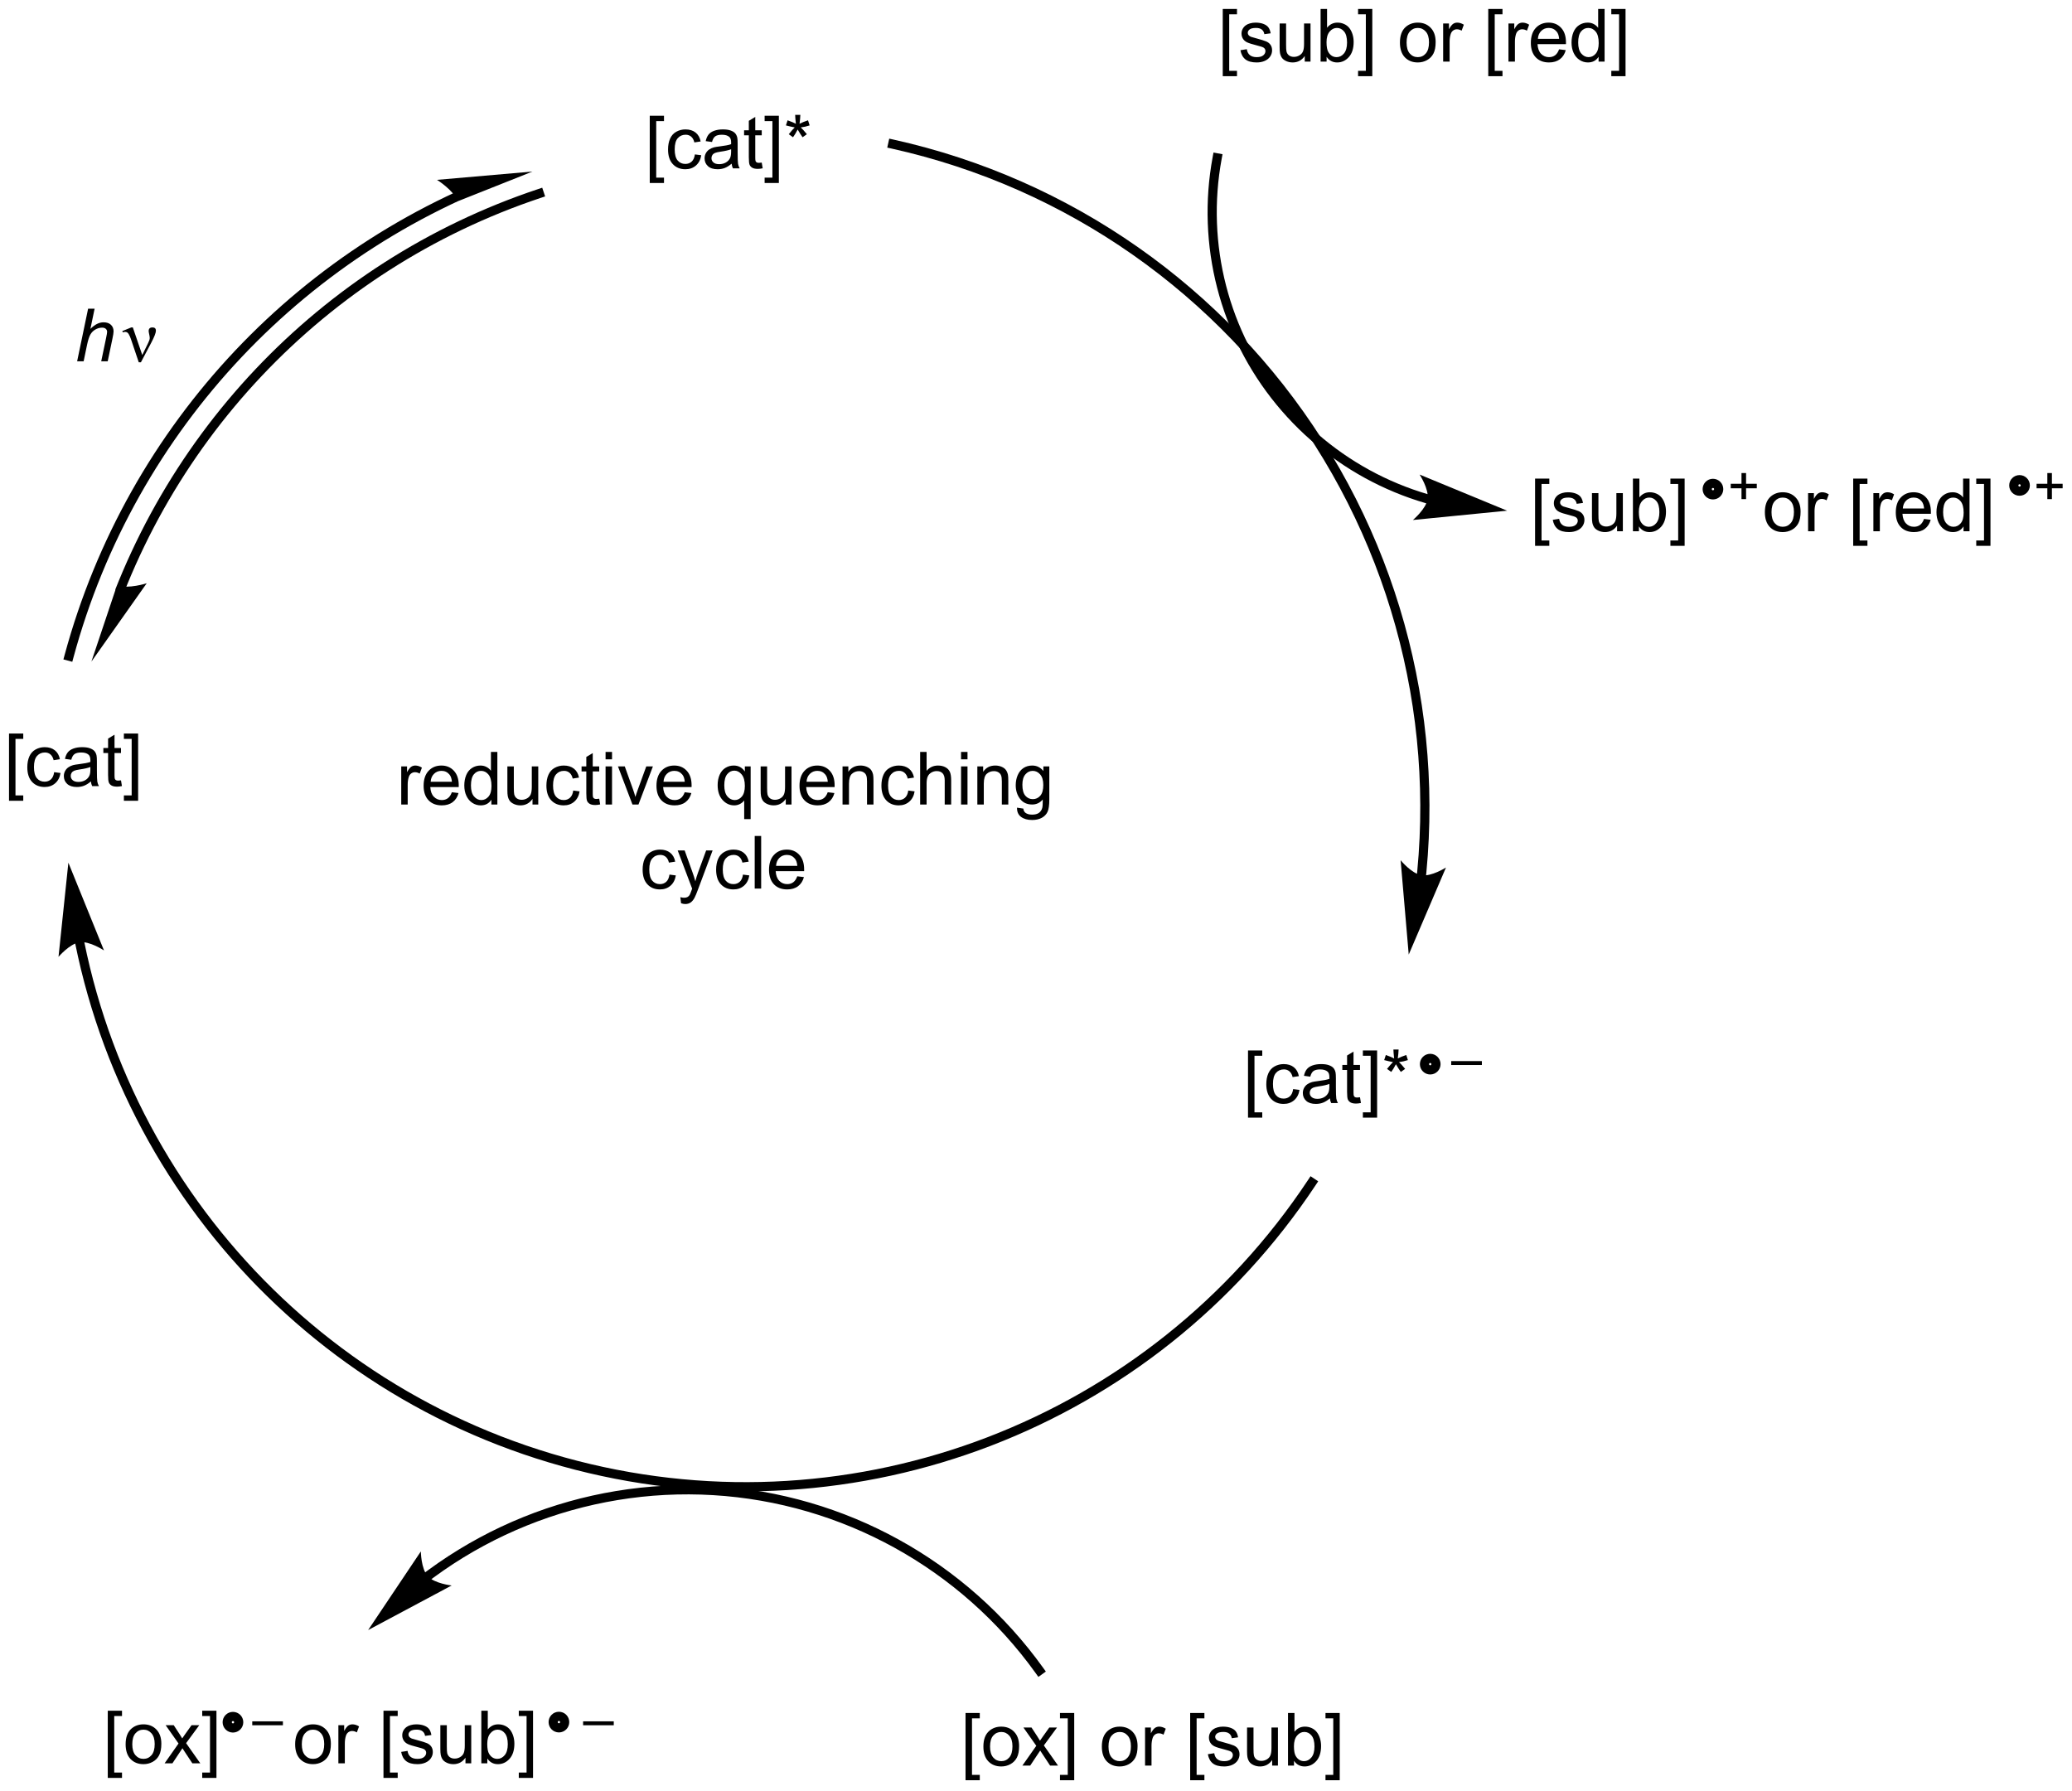 <?xml version="1.0" encoding="UTF-8"?>
<!DOCTYPE svg PUBLIC '-//W3C//DTD SVG 1.0//EN'
          'http://www.w3.org/TR/2001/REC-SVG-20010904/DTD/svg10.dtd'>
<svg stroke-dasharray="none" shape-rendering="auto" xmlns="http://www.w3.org/2000/svg" font-family="'Dialog'" text-rendering="auto" width="619" fill-opacity="1" color-interpolation="auto" color-rendering="auto" preserveAspectRatio="xMidYMid meet" font-size="12px" viewBox="0 0 619 535" fill="black" xmlns:xlink="http://www.w3.org/1999/xlink" stroke="black" image-rendering="auto" stroke-miterlimit="10" stroke-linecap="square" stroke-linejoin="miter" font-style="normal" stroke-width="1" height="535" stroke-dashoffset="0" font-weight="normal" stroke-opacity="1"
><!--Generated by the Batik Graphics2D SVG Generator--><defs id="genericDefs"
  /><g
  ><defs id="defs1"
    ><clipPath clipPathUnits="userSpaceOnUse" id="clipPath1"
      ><path d="M3.674 4.63 L235.622 4.63 L235.622 204.962 L3.674 204.962 L3.674 4.63 Z"
      /></clipPath
      ><clipPath clipPathUnits="userSpaceOnUse" id="clipPath2"
      ><path d="M3.674 4.63 L3.674 204.962 L235.622 204.962 L235.622 4.63 Z"
      /></clipPath
      ><clipPath clipPathUnits="userSpaceOnUse" id="clipPath3"
      ><path d="M23.797 15.051 L23.797 209.813 L249.296 209.813 L249.296 15.051 Z"
      /></clipPath
      ><clipPath clipPathUnits="userSpaceOnUse" id="clipPath4"
      ><path d="M21.853 15.051 L21.853 209.813 L247.351 209.813 L247.351 15.051 Z"
      /></clipPath
      ><clipPath clipPathUnits="userSpaceOnUse" id="clipPath5"
      ><path d="M22.63 15.051 L22.63 209.813 L248.129 209.813 L248.129 15.051 Z"
      /></clipPath
      ><clipPath clipPathUnits="userSpaceOnUse" id="clipPath6"
      ><path d="M21.075 15.051 L21.075 209.813 L246.574 209.813 L246.574 15.051 Z"
      /></clipPath
      ><clipPath clipPathUnits="userSpaceOnUse" id="clipPath7"
      ><path d="M21.853 13.885 L21.853 208.647 L247.351 208.647 L247.351 13.885 Z"
      /></clipPath
      ><clipPath clipPathUnits="userSpaceOnUse" id="clipPath8"
      ><path d="M21.853 14.662 L21.853 209.424 L247.351 209.424 L247.351 14.662 Z"
      /></clipPath
      ><clipPath clipPathUnits="userSpaceOnUse" id="clipPath9"
      ><path d="M23.214 14.274 L23.214 209.036 L248.713 209.036 L248.713 14.274 Z"
      /></clipPath
      ><clipPath clipPathUnits="userSpaceOnUse" id="clipPath10"
      ><path d="M22.63 14.662 L22.63 209.424 L248.129 209.424 L248.129 14.662 Z"
      /></clipPath
    ></defs
    ><g transform="scale(2.667,2.667) translate(-3.674,-4.63) matrix(1.029,0,0,1.029,-20.803,-10.852)"
    ><path d="M24.769 102.216 L24.769 94.898 L26.319 94.898 L26.319 95.479 L25.472 95.479 L25.472 101.633 L26.319 101.633 L26.319 102.216 L24.769 102.216 ZM29.682 99.104 L30.375 99.195 Q30.26 99.909 29.794 100.315 Q29.328 100.719 28.648 100.719 Q27.797 100.719 27.278 100.162 Q26.76 99.604 26.76 98.565 Q26.76 97.893 26.982 97.391 Q27.206 96.885 27.661 96.635 Q28.117 96.383 28.651 96.383 Q29.328 96.383 29.758 96.724 Q30.187 97.065 30.307 97.695 L29.625 97.799 Q29.526 97.383 29.278 97.172 Q29.031 96.961 28.679 96.961 Q28.148 96.961 27.815 97.341 Q27.484 97.721 27.484 98.547 Q27.484 99.383 27.804 99.763 Q28.125 100.141 28.64 100.141 Q29.054 100.141 29.331 99.888 Q29.609 99.633 29.682 99.104 ZM33.682 100.112 Q33.291 100.445 32.929 100.583 Q32.57 100.719 32.156 100.719 Q31.471 100.719 31.104 100.385 Q30.737 100.049 30.737 99.531 Q30.737 99.227 30.875 98.974 Q31.015 98.721 31.239 98.57 Q31.463 98.417 31.744 98.338 Q31.953 98.284 32.37 98.234 Q33.221 98.133 33.625 97.992 Q33.627 97.846 33.627 97.807 Q33.627 97.378 33.429 97.203 Q33.159 96.963 32.627 96.963 Q32.133 96.963 31.896 97.138 Q31.659 97.312 31.547 97.753 L30.859 97.659 Q30.953 97.219 31.166 96.948 Q31.383 96.674 31.789 96.529 Q32.195 96.383 32.729 96.383 Q33.26 96.383 33.591 96.508 Q33.924 96.633 34.081 96.823 Q34.237 97.01 34.299 97.299 Q34.336 97.479 34.336 97.948 L34.336 98.885 Q34.336 99.867 34.38 100.128 Q34.424 100.385 34.557 100.625 L33.823 100.625 Q33.713 100.406 33.682 100.112 ZM33.625 98.542 Q33.242 98.698 32.476 98.807 Q32.041 98.87 31.862 98.948 Q31.682 99.026 31.583 99.177 Q31.487 99.328 31.487 99.51 Q31.487 99.792 31.7 99.979 Q31.914 100.167 32.323 100.167 Q32.729 100.167 33.044 99.99 Q33.362 99.812 33.51 99.503 Q33.625 99.266 33.625 98.799 L33.625 98.542 ZM36.959 99.995 L37.061 100.617 Q36.764 100.68 36.53 100.68 Q36.147 100.68 35.936 100.56 Q35.725 100.438 35.639 100.24 Q35.553 100.042 35.553 99.409 L35.553 97.023 L35.038 97.023 L35.038 96.477 L35.553 96.477 L35.553 95.448 L36.254 95.026 L36.254 96.477 L36.959 96.477 L36.959 97.023 L36.254 97.023 L36.254 99.448 Q36.254 99.75 36.29 99.836 Q36.327 99.922 36.41 99.974 Q36.496 100.023 36.652 100.023 Q36.769 100.023 36.959 99.995 ZM38.823 102.216 L37.273 102.216 L37.273 101.633 L38.12 101.633 L38.12 95.479 L37.273 95.479 L37.273 94.898 L38.823 94.898 L38.823 102.216 Z" stroke="none" clip-path="url(#clipPath3)"
    /></g
    ><g transform="scale(2.667,2.667) translate(-3.674,-4.63) matrix(1.029,0,0,1.029,-20.803,-10.852)"
    ><path d="M94.519 34.966 L94.519 27.648 L96.069 27.648 L96.069 28.229 L95.222 28.229 L95.222 34.383 L96.069 34.383 L96.069 34.966 L94.519 34.966 ZM99.432 31.854 L100.125 31.945 Q100.01 32.659 99.544 33.065 Q99.078 33.469 98.398 33.469 Q97.547 33.469 97.028 32.911 Q96.51 32.354 96.51 31.315 Q96.51 30.643 96.731 30.141 Q96.956 29.635 97.411 29.385 Q97.867 29.133 98.401 29.133 Q99.078 29.133 99.508 29.474 Q99.937 29.815 100.057 30.445 L99.375 30.549 Q99.276 30.133 99.028 29.922 Q98.781 29.711 98.429 29.711 Q97.898 29.711 97.565 30.091 Q97.234 30.471 97.234 31.297 Q97.234 32.133 97.554 32.513 Q97.875 32.891 98.39 32.891 Q98.804 32.891 99.081 32.638 Q99.359 32.383 99.432 31.854 ZM103.432 32.862 Q103.041 33.195 102.679 33.333 Q102.32 33.469 101.906 33.469 Q101.221 33.469 100.854 33.135 Q100.487 32.8 100.487 32.281 Q100.487 31.977 100.625 31.724 Q100.765 31.471 100.989 31.32 Q101.213 31.167 101.495 31.088 Q101.703 31.034 102.12 30.984 Q102.971 30.883 103.375 30.742 Q103.377 30.596 103.377 30.557 Q103.377 30.128 103.179 29.953 Q102.909 29.713 102.377 29.713 Q101.883 29.713 101.646 29.888 Q101.409 30.062 101.297 30.503 L100.609 30.409 Q100.703 29.969 100.916 29.698 Q101.133 29.424 101.539 29.279 Q101.945 29.133 102.479 29.133 Q103.01 29.133 103.341 29.258 Q103.674 29.383 103.831 29.573 Q103.987 29.76 104.049 30.049 Q104.086 30.229 104.086 30.698 L104.086 31.635 Q104.086 32.617 104.13 32.878 Q104.174 33.135 104.307 33.375 L103.573 33.375 Q103.463 33.156 103.432 32.862 ZM103.375 31.292 Q102.992 31.448 102.226 31.557 Q101.791 31.62 101.612 31.698 Q101.432 31.776 101.333 31.927 Q101.237 32.078 101.237 32.26 Q101.237 32.542 101.45 32.729 Q101.664 32.917 102.073 32.917 Q102.479 32.917 102.794 32.74 Q103.112 32.562 103.26 32.253 Q103.375 32.016 103.375 31.549 L103.375 31.292 ZM106.709 32.745 L106.811 33.367 Q106.514 33.43 106.28 33.43 Q105.897 33.43 105.686 33.31 Q105.475 33.188 105.389 32.99 Q105.303 32.792 105.303 32.159 L105.303 29.773 L104.787 29.773 L104.787 29.227 L105.303 29.227 L105.303 28.198 L106.004 27.776 L106.004 29.227 L106.709 29.227 L106.709 29.773 L106.004 29.773 L106.004 32.198 Q106.004 32.5 106.04 32.586 Q106.077 32.672 106.16 32.724 Q106.246 32.773 106.402 32.773 Q106.519 32.773 106.709 32.745 ZM108.573 34.966 L107.023 34.966 L107.023 34.383 L107.87 34.383 L107.87 28.229 L107.023 28.229 L107.023 27.648 L108.573 27.648 L108.573 34.966 ZM109.342 28.698 L109.522 28.143 Q110.144 28.362 110.425 28.523 Q110.35 27.815 110.347 27.549 L110.912 27.549 Q110.902 27.938 110.824 28.518 Q111.225 28.315 111.746 28.143 L111.925 28.698 Q111.428 28.862 110.952 28.917 Q111.191 29.125 111.623 29.656 L111.155 29.987 Q110.928 29.68 110.621 29.148 Q110.332 29.698 110.113 29.987 L109.652 29.656 Q110.105 29.096 110.3 28.917 Q109.795 28.82 109.342 28.698 Z" stroke="none" clip-path="url(#clipPath3)"
    /></g
    ><g transform="scale(2.667,2.667) translate(-3.674,-4.63) matrix(1.029,0,0,1.029,-20.803,-10.852)"
    ><path d="M159.644 136.716 L159.644 129.398 L161.194 129.398 L161.194 129.979 L160.347 129.979 L160.347 136.133 L161.194 136.133 L161.194 136.716 L159.644 136.716 ZM164.557 133.604 L165.25 133.695 Q165.135 134.409 164.669 134.815 Q164.203 135.219 163.523 135.219 Q162.672 135.219 162.153 134.661 Q161.635 134.104 161.635 133.065 Q161.635 132.393 161.857 131.891 Q162.081 131.385 162.536 131.135 Q162.992 130.883 163.526 130.883 Q164.203 130.883 164.633 131.224 Q165.062 131.565 165.182 132.195 L164.5 132.299 Q164.401 131.883 164.153 131.672 Q163.906 131.461 163.554 131.461 Q163.023 131.461 162.69 131.841 Q162.359 132.221 162.359 133.047 Q162.359 133.883 162.679 134.263 Q163 134.641 163.515 134.641 Q163.929 134.641 164.206 134.388 Q164.484 134.133 164.557 133.604 ZM168.557 134.612 Q168.166 134.945 167.804 135.083 Q167.445 135.219 167.031 135.219 Q166.346 135.219 165.979 134.885 Q165.612 134.549 165.612 134.031 Q165.612 133.727 165.75 133.474 Q165.89 133.221 166.114 133.07 Q166.338 132.917 166.619 132.839 Q166.828 132.784 167.244 132.734 Q168.096 132.633 168.5 132.492 Q168.502 132.346 168.502 132.307 Q168.502 131.878 168.304 131.703 Q168.034 131.464 167.502 131.464 Q167.008 131.464 166.771 131.638 Q166.534 131.812 166.422 132.253 L165.734 132.159 Q165.828 131.719 166.041 131.448 Q166.258 131.174 166.664 131.029 Q167.07 130.883 167.604 130.883 Q168.135 130.883 168.466 131.008 Q168.799 131.133 168.956 131.323 Q169.112 131.51 169.174 131.799 Q169.211 131.979 169.211 132.448 L169.211 133.385 Q169.211 134.367 169.255 134.628 Q169.299 134.885 169.432 135.125 L168.698 135.125 Q168.588 134.906 168.557 134.612 ZM168.5 133.042 Q168.117 133.198 167.351 133.307 Q166.916 133.37 166.737 133.448 Q166.557 133.526 166.458 133.677 Q166.362 133.828 166.362 134.01 Q166.362 134.292 166.575 134.479 Q166.789 134.667 167.198 134.667 Q167.604 134.667 167.919 134.49 Q168.237 134.312 168.385 134.003 Q168.5 133.766 168.5 133.299 L168.5 133.042 ZM171.834 134.495 L171.936 135.117 Q171.639 135.18 171.405 135.18 Q171.022 135.18 170.811 135.06 Q170.6 134.938 170.514 134.74 Q170.428 134.542 170.428 133.909 L170.428 131.523 L169.912 131.523 L169.912 130.977 L170.428 130.977 L170.428 129.948 L171.129 129.526 L171.129 130.977 L171.834 130.977 L171.834 131.523 L171.129 131.523 L171.129 133.948 Q171.129 134.25 171.165 134.336 Q171.202 134.422 171.285 134.474 Q171.371 134.523 171.527 134.523 Q171.644 134.523 171.834 134.495 ZM173.698 136.716 L172.148 136.716 L172.148 136.133 L172.994 136.133 L172.994 129.979 L172.148 129.979 L172.148 129.398 L173.698 129.398 L173.698 136.716 ZM174.467 130.448 L174.647 129.893 Q175.269 130.112 175.55 130.273 Q175.475 129.565 175.472 129.299 L176.037 129.299 Q176.027 129.688 175.949 130.268 Q176.35 130.065 176.871 129.893 L177.05 130.448 Q176.553 130.612 176.077 130.667 Q176.316 130.875 176.748 131.406 L176.28 131.737 Q176.053 131.43 175.746 130.898 Q175.457 131.448 175.238 131.737 L174.777 131.406 Q175.23 130.846 175.425 130.667 Q174.92 130.57 174.467 130.448 Z" stroke="none" clip-path="url(#clipPath3)"
    /></g
    ><g transform="scale(2.667,2.667) translate(-3.674,-4.63) matrix(1.029,0,0,1.029,-20.803,-10.852)"
    ><path d="M181.764 130.983 L181.764 130.557 L185.102 130.557 L185.102 130.983 L181.764 130.983 Z" stroke="none" clip-path="url(#clipPath3)"
    /></g
    ><g transform="scale(2.667,2.667) translate(-3.674,-4.63) matrix(1.029,0,0,1.029,-20.803,-10.852)"
    ><path d="M67.465 102.625 L67.465 98.477 L68.097 98.477 L68.097 99.104 Q68.34 98.664 68.543 98.523 Q68.748 98.383 68.996 98.383 Q69.35 98.383 69.717 98.609 L69.475 99.26 Q69.217 99.109 68.959 99.109 Q68.73 99.109 68.545 99.247 Q68.363 99.385 68.285 99.633 Q68.168 100.008 68.168 100.453 L68.168 102.625 L67.465 102.625 ZM72.975 101.289 L73.701 101.378 Q73.53 102.016 73.064 102.367 Q72.6 102.719 71.879 102.719 Q70.967 102.719 70.433 102.159 Q69.902 101.596 69.902 100.586 Q69.902 99.539 70.441 98.961 Q70.98 98.383 71.84 98.383 Q72.67 98.383 73.196 98.951 Q73.725 99.516 73.725 100.542 Q73.725 100.604 73.722 100.729 L70.629 100.729 Q70.668 101.414 71.014 101.779 Q71.363 102.141 71.881 102.141 Q72.269 102.141 72.543 101.938 Q72.816 101.734 72.975 101.289 ZM70.668 100.151 L72.983 100.151 Q72.936 99.628 72.717 99.367 Q72.381 98.961 71.847 98.961 Q71.363 98.961 71.032 99.287 Q70.701 99.609 70.668 100.151 ZM77.276 102.625 L77.276 102.102 Q76.882 102.719 76.117 102.719 Q75.62 102.719 75.203 102.445 Q74.789 102.172 74.56 101.682 Q74.33 101.19 74.33 100.555 Q74.33 99.932 74.536 99.427 Q74.745 98.922 75.159 98.654 Q75.573 98.383 76.086 98.383 Q76.461 98.383 76.752 98.542 Q77.047 98.698 77.229 98.953 L77.229 96.898 L77.929 96.898 L77.929 102.625 L77.276 102.625 ZM75.054 100.555 Q75.054 101.352 75.39 101.747 Q75.726 102.141 76.182 102.141 Q76.643 102.141 76.966 101.763 Q77.289 101.385 77.289 100.612 Q77.289 99.76 76.961 99.362 Q76.632 98.963 76.151 98.963 Q75.682 98.963 75.367 99.346 Q75.054 99.729 75.054 100.555 ZM81.754 102.625 L81.754 102.016 Q81.269 102.719 80.436 102.719 Q80.069 102.719 79.751 102.578 Q79.433 102.438 79.277 102.224 Q79.123 102.01 79.061 101.703 Q79.019 101.495 79.019 101.047 L79.019 98.477 L79.722 98.477 L79.722 100.776 Q79.722 101.328 79.764 101.518 Q79.832 101.797 80.045 101.956 Q80.261 102.112 80.576 102.112 Q80.894 102.112 81.17 101.951 Q81.449 101.789 81.564 101.51 Q81.678 101.229 81.678 100.698 L81.678 98.477 L82.381 98.477 L82.381 102.625 L81.754 102.625 ZM86.19 101.104 L86.882 101.195 Q86.768 101.909 86.302 102.315 Q85.836 102.719 85.156 102.719 Q84.304 102.719 83.786 102.162 Q83.268 101.604 83.268 100.565 Q83.268 99.893 83.489 99.391 Q83.713 98.885 84.169 98.635 Q84.625 98.383 85.159 98.383 Q85.836 98.383 86.265 98.724 Q86.695 99.065 86.815 99.695 L86.132 99.799 Q86.034 99.383 85.786 99.172 Q85.539 98.961 85.187 98.961 Q84.656 98.961 84.323 99.341 Q83.992 99.721 83.992 100.547 Q83.992 101.383 84.312 101.763 Q84.632 102.141 85.148 102.141 Q85.562 102.141 85.838 101.888 Q86.117 101.633 86.19 101.104 ZM89.018 101.995 L89.12 102.617 Q88.823 102.68 88.588 102.68 Q88.205 102.68 87.995 102.56 Q87.784 102.438 87.698 102.24 Q87.612 102.042 87.612 101.409 L87.612 99.023 L87.096 99.023 L87.096 98.477 L87.612 98.477 L87.612 97.448 L88.312 97.026 L88.312 98.477 L89.018 98.477 L89.018 99.023 L88.312 99.023 L88.312 101.448 Q88.312 101.75 88.349 101.836 Q88.385 101.922 88.468 101.974 Q88.554 102.023 88.711 102.023 Q88.828 102.023 89.018 101.995 ZM89.709 97.706 L89.709 96.898 L90.412 96.898 L90.412 97.706 L89.709 97.706 ZM89.709 102.625 L89.709 98.477 L90.412 98.477 L90.412 102.625 L89.709 102.625 ZM92.635 102.625 L91.057 98.477 L91.799 98.477 L92.69 100.961 Q92.836 101.362 92.955 101.797 Q93.049 101.469 93.218 101.008 L94.14 98.477 L94.862 98.477 L93.291 102.625 L92.635 102.625 ZM98.323 101.289 L99.049 101.378 Q98.877 102.016 98.411 102.367 Q97.948 102.719 97.226 102.719 Q96.315 102.719 95.781 102.159 Q95.25 101.596 95.25 100.586 Q95.25 99.539 95.789 98.961 Q96.328 98.383 97.187 98.383 Q98.018 98.383 98.544 98.951 Q99.073 99.516 99.073 100.542 Q99.073 100.604 99.07 100.729 L95.976 100.729 Q96.015 101.414 96.362 101.779 Q96.711 102.141 97.229 102.141 Q97.617 102.141 97.89 101.938 Q98.164 101.734 98.323 101.289 ZM96.015 100.151 L98.33 100.151 Q98.284 99.628 98.065 99.367 Q97.729 98.961 97.195 98.961 Q96.711 98.961 96.38 99.287 Q96.049 99.609 96.015 100.151 ZM104.799 104.216 L104.799 102.182 Q104.635 102.414 104.341 102.568 Q104.047 102.719 103.713 102.719 Q102.976 102.719 102.442 102.13 Q101.909 101.539 101.909 100.51 Q101.909 99.885 102.125 99.391 Q102.343 98.893 102.755 98.638 Q103.166 98.383 103.659 98.383 Q104.429 98.383 104.87 99.031 L104.87 98.477 L105.502 98.477 L105.502 104.216 L104.799 104.216 ZM102.632 100.539 Q102.632 101.338 102.968 101.74 Q103.304 102.141 103.773 102.141 Q104.221 102.141 104.544 101.76 Q104.87 101.378 104.87 100.602 Q104.87 99.773 104.528 99.357 Q104.187 98.938 103.726 98.938 Q103.268 98.938 102.95 99.326 Q102.632 99.713 102.632 100.539 ZM109.324 102.625 L109.324 102.016 Q108.84 102.719 108.006 102.719 Q107.639 102.719 107.321 102.578 Q107.004 102.438 106.847 102.224 Q106.694 102.01 106.631 101.703 Q106.59 101.495 106.59 101.047 L106.59 98.477 L107.293 98.477 L107.293 100.776 Q107.293 101.328 107.334 101.518 Q107.402 101.797 107.616 101.956 Q107.832 102.112 108.147 102.112 Q108.465 102.112 108.741 101.951 Q109.019 101.789 109.134 101.51 Q109.248 101.229 109.248 100.698 L109.248 98.477 L109.951 98.477 L109.951 102.625 L109.324 102.625 ZM113.893 101.289 L114.62 101.378 Q114.448 102.016 113.981 102.367 Q113.518 102.719 112.797 102.719 Q111.885 102.719 111.351 102.159 Q110.82 101.596 110.82 100.586 Q110.82 99.539 111.359 98.961 Q111.898 98.383 112.757 98.383 Q113.588 98.383 114.114 98.951 Q114.643 99.516 114.643 100.542 Q114.643 100.604 114.64 100.729 L111.547 100.729 Q111.586 101.414 111.932 101.779 Q112.281 102.141 112.799 102.141 Q113.187 102.141 113.461 101.938 Q113.734 101.734 113.893 101.289 ZM111.586 100.151 L113.901 100.151 Q113.854 99.628 113.635 99.367 Q113.299 98.961 112.765 98.961 Q112.281 98.961 111.95 99.287 Q111.62 99.609 111.586 100.151 ZM115.504 102.625 L115.504 98.477 L116.136 98.477 L116.136 99.065 Q116.592 98.383 117.457 98.383 Q117.832 98.383 118.144 98.518 Q118.459 98.651 118.616 98.87 Q118.772 99.088 118.834 99.391 Q118.873 99.586 118.873 100.073 L118.873 102.625 L118.17 102.625 L118.17 100.102 Q118.17 99.672 118.087 99.458 Q118.006 99.245 117.798 99.12 Q117.59 98.992 117.308 98.992 Q116.858 98.992 116.532 99.279 Q116.207 99.562 116.207 100.359 L116.207 102.625 L115.504 102.625 ZM122.659 101.104 L123.351 101.195 Q123.237 101.909 122.77 102.315 Q122.304 102.719 121.625 102.719 Q120.773 102.719 120.255 102.162 Q119.737 101.604 119.737 100.565 Q119.737 99.893 119.958 99.391 Q120.182 98.885 120.638 98.635 Q121.093 98.383 121.627 98.383 Q122.304 98.383 122.734 98.724 Q123.164 99.065 123.284 99.695 L122.601 99.799 Q122.502 99.383 122.255 99.172 Q122.007 98.961 121.656 98.961 Q121.125 98.961 120.791 99.341 Q120.461 99.721 120.461 100.547 Q120.461 101.383 120.781 101.763 Q121.101 102.141 121.617 102.141 Q122.031 102.141 122.307 101.888 Q122.586 101.633 122.659 101.104 ZM123.953 102.625 L123.953 96.898 L124.656 96.898 L124.656 98.953 Q125.148 98.383 125.898 98.383 Q126.359 98.383 126.698 98.565 Q127.039 98.745 127.185 99.065 Q127.33 99.385 127.33 99.995 L127.33 102.625 L126.627 102.625 L126.627 99.995 Q126.627 99.469 126.398 99.229 Q126.172 98.987 125.752 98.987 Q125.44 98.987 125.164 99.151 Q124.89 99.312 124.773 99.591 Q124.656 99.867 124.656 100.354 L124.656 102.625 L123.953 102.625 ZM128.405 97.706 L128.405 96.898 L129.108 96.898 L129.108 97.706 L128.405 97.706 ZM128.405 102.625 L128.405 98.477 L129.108 98.477 L129.108 102.625 L128.405 102.625 ZM130.179 102.625 L130.179 98.477 L130.812 98.477 L130.812 99.065 Q131.268 98.383 132.132 98.383 Q132.507 98.383 132.82 98.518 Q133.135 98.651 133.291 98.87 Q133.448 99.088 133.51 99.391 Q133.549 99.586 133.549 100.073 L133.549 102.625 L132.846 102.625 L132.846 100.102 Q132.846 99.672 132.763 99.458 Q132.682 99.245 132.474 99.12 Q132.265 98.992 131.984 98.992 Q131.534 98.992 131.208 99.279 Q130.882 99.562 130.882 100.359 L130.882 102.625 L130.179 102.625 ZM134.498 102.969 L135.183 103.07 Q135.225 103.388 135.42 103.531 Q135.683 103.727 136.136 103.727 Q136.623 103.727 136.889 103.531 Q137.155 103.336 137.248 102.984 Q137.303 102.771 137.3 102.081 Q136.839 102.625 136.152 102.625 Q135.295 102.625 134.827 102.008 Q134.358 101.391 134.358 100.526 Q134.358 99.932 134.571 99.432 Q134.787 98.93 135.196 98.656 Q135.605 98.383 136.155 98.383 Q136.889 98.383 137.366 98.977 L137.366 98.477 L138.014 98.477 L138.014 102.062 Q138.014 103.031 137.816 103.435 Q137.621 103.841 137.191 104.076 Q136.764 104.31 136.139 104.31 Q135.397 104.31 134.939 103.974 Q134.483 103.641 134.498 102.969 ZM135.082 100.477 Q135.082 101.292 135.405 101.667 Q135.73 102.042 136.217 102.042 Q136.702 102.042 137.03 101.669 Q137.358 101.297 137.358 100.5 Q137.358 99.737 137.019 99.352 Q136.683 98.963 136.207 98.963 Q135.738 98.963 135.41 99.346 Q135.082 99.727 135.082 100.477 Z" stroke="none" clip-path="url(#clipPath3)"
    /></g
    ><g transform="scale(2.667,2.667) translate(-3.674,-4.63) matrix(1.029,0,0,1.029,-20.803,-10.852)"
    ><path d="M96.665 110.254 L97.357 110.345 Q97.243 111.059 96.776 111.465 Q96.31 111.869 95.631 111.869 Q94.779 111.869 94.261 111.311 Q93.743 110.754 93.743 109.715 Q93.743 109.043 93.964 108.541 Q94.188 108.035 94.644 107.785 Q95.099 107.533 95.633 107.533 Q96.31 107.533 96.74 107.874 Q97.17 108.215 97.29 108.845 L96.607 108.95 Q96.508 108.533 96.261 108.322 Q96.013 108.111 95.662 108.111 Q95.131 108.111 94.797 108.491 Q94.467 108.871 94.467 109.697 Q94.467 110.533 94.787 110.913 Q95.107 111.291 95.623 111.291 Q96.037 111.291 96.313 111.038 Q96.592 110.783 96.665 110.254 ZM97.927 113.374 L97.849 112.713 Q98.079 112.775 98.25 112.775 Q98.485 112.775 98.625 112.697 Q98.766 112.619 98.857 112.478 Q98.922 112.374 99.071 111.955 Q99.092 111.897 99.133 111.783 L97.56 107.627 L98.318 107.627 L99.18 110.028 Q99.349 110.486 99.482 110.989 Q99.602 110.504 99.771 110.043 L100.657 107.627 L101.36 107.627 L99.782 111.845 Q99.529 112.53 99.388 112.788 Q99.201 113.134 98.959 113.296 Q98.717 113.46 98.381 113.46 Q98.177 113.46 97.927 113.374 ZM104.665 110.254 L105.357 110.345 Q105.243 111.059 104.776 111.465 Q104.31 111.869 103.631 111.869 Q102.779 111.869 102.261 111.311 Q101.743 110.754 101.743 109.715 Q101.743 109.043 101.964 108.541 Q102.188 108.035 102.644 107.785 Q103.099 107.533 103.633 107.533 Q104.31 107.533 104.74 107.874 Q105.17 108.215 105.29 108.845 L104.607 108.95 Q104.508 108.533 104.261 108.322 Q104.013 108.111 103.662 108.111 Q103.131 108.111 102.797 108.491 Q102.467 108.871 102.467 109.697 Q102.467 110.533 102.787 110.913 Q103.107 111.291 103.623 111.291 Q104.037 111.291 104.313 111.038 Q104.592 110.783 104.665 110.254 ZM105.943 111.775 L105.943 106.048 L106.646 106.048 L106.646 111.775 L105.943 111.775 ZM110.575 110.439 L111.301 110.528 Q111.129 111.166 110.663 111.517 Q110.2 111.869 109.478 111.869 Q108.567 111.869 108.033 111.309 Q107.502 110.746 107.502 109.736 Q107.502 108.689 108.041 108.111 Q108.58 107.533 109.439 107.533 Q110.27 107.533 110.796 108.1 Q111.325 108.666 111.325 109.692 Q111.325 109.754 111.322 109.879 L108.228 109.879 Q108.267 110.564 108.614 110.929 Q108.963 111.291 109.481 111.291 Q109.869 111.291 110.142 111.088 Q110.416 110.884 110.575 110.439 ZM108.267 109.301 L110.582 109.301 Q110.536 108.778 110.317 108.517 Q109.981 108.111 109.447 108.111 Q108.963 108.111 108.632 108.436 Q108.301 108.759 108.267 109.301 Z" stroke="none" clip-path="url(#clipPath3)"
    /></g
    ><g transform="scale(2.667,2.667) translate(-3.674,-4.63) matrix(1.029,0,0,1.029,-20.803,-10.852)"
    ><path d="M70.644 187.032 L70.646 187.03 L70.649 187.028 L70.665 187.016 C70.675 187.009 70.686 187 70.697 186.992 C70.719 186.976 70.741 186.959 70.763 186.944 C70.849 186.879 70.936 186.815 71.023 186.751 C71.371 186.496 71.722 186.246 72.077 186.001 C74.912 184.041 77.949 182.407 81.127 181.123 C87.482 178.554 94.403 177.385 101.417 177.808 C108.431 178.23 115.162 180.221 121.163 183.533 C127.164 186.846 132.436 191.48 136.532 197.189 L136.824 197.595 L137.636 197.012 L137.345 196.606 C133.162 190.776 127.777 186.042 121.646 182.658 C115.515 179.274 108.639 177.241 101.477 176.809 C94.315 176.378 87.245 177.572 80.753 180.195 C77.507 181.507 74.405 183.176 71.508 185.178 C71.146 185.429 70.787 185.684 70.431 185.945 C70.343 186.01 70.254 186.076 70.165 186.141 C70.143 186.158 70.122 186.174 70.099 186.19 C70.088 186.198 70.078 186.206 70.067 186.215 L70.049 186.228 L70.045 186.231 L70.042 186.233 L69.643 186.534 L70.245 187.332 L70.644 187.031 ZM63.862 192.497 L72.954 187.642 C72.954 187.642 71.084 187.438 70.35 186.626 C69.616 185.815 69.6 183.934 69.6 183.934 Z" stroke="none" clip-path="url(#clipPath3)"
    /></g
    ><g transform="scale(2.667,2.667) translate(-3.674,-4.63) matrix(1.029,0,0,1.029,-20.803,-10.852)"
    ><path d="M156.894 23.341 L156.894 16.023 L158.444 16.023 L158.444 16.604 L157.597 16.604 L157.597 22.758 L158.444 22.758 L158.444 23.341 L156.894 23.341 ZM158.82 20.51 L159.515 20.401 Q159.573 20.82 159.841 21.044 Q160.109 21.266 160.588 21.266 Q161.073 21.266 161.307 21.068 Q161.541 20.87 161.541 20.604 Q161.541 20.367 161.336 20.229 Q161.19 20.135 160.617 19.992 Q159.844 19.797 159.544 19.654 Q159.244 19.51 159.091 19.26 Q158.937 19.008 158.937 18.703 Q158.937 18.424 159.062 18.19 Q159.19 17.953 159.409 17.797 Q159.573 17.674 159.857 17.591 Q160.14 17.508 160.463 17.508 Q160.953 17.508 161.32 17.648 Q161.69 17.789 161.864 18.029 Q162.041 18.268 162.109 18.672 L161.422 18.766 Q161.375 18.445 161.148 18.266 Q160.924 18.086 160.515 18.086 Q160.031 18.086 159.823 18.247 Q159.617 18.406 159.617 18.62 Q159.617 18.758 159.703 18.867 Q159.789 18.979 159.971 19.055 Q160.078 19.094 160.594 19.234 Q161.338 19.432 161.633 19.56 Q161.929 19.688 162.096 19.93 Q162.265 20.172 162.265 20.531 Q162.265 20.883 162.06 21.193 Q161.854 21.503 161.466 21.674 Q161.081 21.844 160.594 21.844 Q159.784 21.844 159.359 21.508 Q158.937 21.172 158.82 20.51 ZM165.82 21.75 L165.82 21.141 Q165.336 21.844 164.502 21.844 Q164.135 21.844 163.817 21.703 Q163.5 21.562 163.344 21.349 Q163.19 21.135 163.127 20.828 Q163.086 20.62 163.086 20.172 L163.086 17.602 L163.789 17.602 L163.789 19.901 Q163.789 20.453 163.831 20.643 Q163.898 20.922 164.112 21.081 Q164.328 21.237 164.643 21.237 Q164.961 21.237 165.237 21.076 Q165.515 20.914 165.63 20.635 Q165.744 20.354 165.744 19.823 L165.744 17.602 L166.448 17.602 L166.448 21.75 L165.82 21.75 ZM168.199 21.75 L167.545 21.75 L167.545 16.023 L168.248 16.023 L168.248 18.065 Q168.694 17.508 169.387 17.508 Q169.769 17.508 170.11 17.662 Q170.452 17.815 170.673 18.096 Q170.894 18.375 171.019 18.771 Q171.144 19.164 171.144 19.612 Q171.144 20.68 170.616 21.263 Q170.09 21.844 169.35 21.844 Q168.616 21.844 168.199 21.229 L168.199 21.75 ZM168.191 19.643 Q168.191 20.391 168.394 20.721 Q168.725 21.266 169.293 21.266 Q169.754 21.266 170.09 20.865 Q170.425 20.463 170.425 19.672 Q170.425 18.859 170.103 18.474 Q169.78 18.086 169.324 18.086 Q168.863 18.086 168.527 18.487 Q168.191 18.885 168.191 19.643 ZM173.174 23.341 L171.625 23.341 L171.625 22.758 L172.471 22.758 L172.471 16.604 L171.625 16.604 L171.625 16.023 L173.174 16.023 L173.174 23.341 ZM176.182 19.674 Q176.182 18.523 176.823 17.969 Q177.359 17.508 178.127 17.508 Q178.984 17.508 179.526 18.068 Q180.07 18.628 180.07 19.617 Q180.07 20.417 179.828 20.878 Q179.588 21.336 179.13 21.591 Q178.672 21.844 178.127 21.844 Q177.258 21.844 176.719 21.287 Q176.182 20.727 176.182 19.674 ZM176.906 19.674 Q176.906 20.471 177.252 20.87 Q177.601 21.266 178.127 21.266 Q178.651 21.266 178.997 20.867 Q179.346 20.469 179.346 19.651 Q179.346 18.883 178.997 18.487 Q178.648 18.088 178.127 18.088 Q177.601 18.088 177.252 18.484 Q176.906 18.878 176.906 19.674 ZM180.887 21.75 L180.887 17.602 L181.519 17.602 L181.519 18.229 Q181.762 17.789 181.965 17.648 Q182.17 17.508 182.418 17.508 Q182.772 17.508 183.139 17.734 L182.897 18.385 Q182.639 18.234 182.381 18.234 Q182.152 18.234 181.967 18.372 Q181.785 18.51 181.707 18.758 Q181.59 19.133 181.59 19.578 L181.59 21.75 L180.887 21.75 ZM185.797 23.341 L185.797 16.023 L187.346 16.023 L187.346 16.604 L186.5 16.604 L186.5 22.758 L187.346 22.758 L187.346 23.341 L185.797 23.341 ZM187.996 21.75 L187.996 17.602 L188.629 17.602 L188.629 18.229 Q188.871 17.789 189.074 17.648 Q189.28 17.508 189.527 17.508 Q189.881 17.508 190.248 17.734 L190.006 18.385 Q189.748 18.234 189.491 18.234 Q189.262 18.234 189.077 18.372 Q188.894 18.51 188.816 18.758 Q188.699 19.133 188.699 19.578 L188.699 21.75 L187.996 21.75 ZM193.506 20.414 L194.233 20.503 Q194.061 21.141 193.595 21.492 Q193.131 21.844 192.41 21.844 Q191.498 21.844 190.965 21.284 Q190.433 20.721 190.433 19.711 Q190.433 18.664 190.972 18.086 Q191.512 17.508 192.371 17.508 Q193.202 17.508 193.728 18.076 Q194.256 18.641 194.256 19.667 Q194.256 19.729 194.254 19.854 L191.16 19.854 Q191.199 20.539 191.545 20.904 Q191.894 21.266 192.412 21.266 Q192.8 21.266 193.074 21.062 Q193.347 20.859 193.506 20.414 ZM191.199 19.276 L193.514 19.276 Q193.467 18.753 193.248 18.492 Q192.912 18.086 192.379 18.086 Q191.894 18.086 191.564 18.412 Q191.233 18.734 191.199 19.276 ZM197.807 21.75 L197.807 21.227 Q197.414 21.844 196.648 21.844 Q196.151 21.844 195.734 21.57 Q195.32 21.297 195.091 20.807 Q194.862 20.315 194.862 19.68 Q194.862 19.057 195.067 18.552 Q195.276 18.047 195.69 17.779 Q196.104 17.508 196.617 17.508 Q196.992 17.508 197.284 17.667 Q197.578 17.823 197.76 18.078 L197.76 16.023 L198.461 16.023 L198.461 21.75 L197.807 21.75 ZM195.586 19.68 Q195.586 20.477 195.922 20.872 Q196.258 21.266 196.713 21.266 Q197.174 21.266 197.497 20.888 Q197.82 20.51 197.82 19.737 Q197.82 18.885 197.492 18.487 Q197.164 18.088 196.682 18.088 Q196.213 18.088 195.898 18.471 Q195.586 18.854 195.586 19.68 ZM200.741 23.341 L199.191 23.341 L199.191 22.758 L200.037 22.758 L200.037 16.604 L199.191 16.604 L199.191 16.023 L200.741 16.023 L200.741 23.341 Z" stroke="none" clip-path="url(#clipPath3)"
    /></g
    ><g transform="scale(2.667,2.667) translate(-3.674,-4.63) matrix(1.029,0,0,1.029,-20.803,-10.852)"
    ><path d="M190.894 74.466 L190.894 67.148 L192.444 67.148 L192.444 67.729 L191.597 67.729 L191.597 73.883 L192.444 73.883 L192.444 74.466 L190.894 74.466 ZM192.82 71.635 L193.515 71.526 Q193.573 71.945 193.841 72.169 Q194.109 72.391 194.588 72.391 Q195.073 72.391 195.307 72.193 Q195.541 71.995 195.541 71.729 Q195.541 71.492 195.336 71.354 Q195.19 71.26 194.617 71.117 Q193.844 70.922 193.544 70.779 Q193.244 70.635 193.091 70.385 Q192.937 70.133 192.937 69.828 Q192.937 69.549 193.062 69.315 Q193.19 69.078 193.409 68.922 Q193.573 68.799 193.857 68.716 Q194.14 68.633 194.463 68.633 Q194.953 68.633 195.32 68.773 Q195.69 68.914 195.864 69.154 Q196.041 69.393 196.109 69.797 L195.422 69.891 Q195.375 69.57 195.148 69.391 Q194.924 69.211 194.515 69.211 Q194.031 69.211 193.823 69.372 Q193.617 69.531 193.617 69.745 Q193.617 69.883 193.703 69.992 Q193.789 70.104 193.971 70.18 Q194.078 70.219 194.594 70.359 Q195.338 70.557 195.633 70.685 Q195.929 70.812 196.096 71.055 Q196.265 71.297 196.265 71.656 Q196.265 72.008 196.06 72.318 Q195.854 72.628 195.466 72.799 Q195.081 72.969 194.594 72.969 Q193.784 72.969 193.359 72.633 Q192.937 72.297 192.82 71.635 ZM199.82 72.875 L199.82 72.266 Q199.336 72.969 198.502 72.969 Q198.135 72.969 197.817 72.828 Q197.5 72.688 197.344 72.474 Q197.19 72.26 197.127 71.953 Q197.086 71.745 197.086 71.297 L197.086 68.727 L197.789 68.727 L197.789 71.026 Q197.789 71.578 197.831 71.768 Q197.898 72.047 198.112 72.206 Q198.328 72.362 198.643 72.362 Q198.961 72.362 199.237 72.201 Q199.515 72.039 199.63 71.76 Q199.744 71.479 199.744 70.948 L199.744 68.727 L200.448 68.727 L200.448 72.875 L199.82 72.875 ZM202.199 72.875 L201.545 72.875 L201.545 67.148 L202.248 67.148 L202.248 69.19 Q202.694 68.633 203.387 68.633 Q203.769 68.633 204.11 68.787 Q204.452 68.94 204.673 69.221 Q204.894 69.5 205.019 69.896 Q205.144 70.289 205.144 70.737 Q205.144 71.805 204.616 72.388 Q204.09 72.969 203.35 72.969 Q202.616 72.969 202.199 72.354 L202.199 72.875 ZM202.191 70.768 Q202.191 71.516 202.394 71.846 Q202.725 72.391 203.293 72.391 Q203.754 72.391 204.09 71.99 Q204.425 71.588 204.425 70.797 Q204.425 69.984 204.103 69.599 Q203.78 69.211 203.324 69.211 Q202.863 69.211 202.527 69.612 Q202.191 70.01 202.191 70.768 ZM207.174 74.466 L205.625 74.466 L205.625 73.883 L206.471 73.883 L206.471 67.729 L205.625 67.729 L205.625 67.148 L207.174 67.148 L207.174 74.466 Z" stroke="none" clip-path="url(#clipPath3)"
    /></g
    ><g transform="scale(2.667,2.667) translate(-3.674,-4.63) matrix(1.029,0,0,1.029,-18.803,-10.852)"
    ><path d="M211.42 69.38 L211.42 68.202 L210.25 68.202 L210.25 67.71 L211.42 67.71 L211.42 66.542 L211.918 66.542 L211.918 67.71 L213.086 67.71 L213.086 68.202 L211.918 68.202 L211.918 69.38 L211.42 69.38 Z" stroke="none" clip-path="url(#clipPath4)"
    /></g
    ><g transform="scale(2.667,2.667) translate(-3.674,-4.63) matrix(1.029,0,0,1.029,-20.803,-10.852)"
    ><path d="M215.909 70.799 Q215.909 69.648 216.549 69.094 Q217.086 68.633 217.854 68.633 Q218.711 68.633 219.252 69.193 Q219.797 69.753 219.797 70.742 Q219.797 71.542 219.554 72.003 Q219.315 72.461 218.857 72.716 Q218.398 72.969 217.854 72.969 Q216.984 72.969 216.445 72.412 Q215.909 71.852 215.909 70.799 ZM216.632 70.799 Q216.632 71.596 216.979 71.995 Q217.328 72.391 217.854 72.391 Q218.377 72.391 218.724 71.992 Q219.073 71.594 219.073 70.776 Q219.073 70.008 218.724 69.612 Q218.375 69.213 217.854 69.213 Q217.328 69.213 216.979 69.609 Q216.632 70.003 216.632 70.799 ZM220.613 72.875 L220.613 68.727 L221.246 68.727 L221.246 69.354 Q221.488 68.914 221.691 68.773 Q221.897 68.633 222.144 68.633 Q222.498 68.633 222.866 68.859 L222.623 69.51 Q222.366 69.359 222.108 69.359 Q221.879 69.359 221.694 69.497 Q221.511 69.635 221.433 69.883 Q221.316 70.258 221.316 70.703 L221.316 72.875 L220.613 72.875 ZM225.523 74.466 L225.523 67.148 L227.073 67.148 L227.073 67.729 L226.226 67.729 L226.226 73.883 L227.073 73.883 L227.073 74.466 L225.523 74.466 ZM227.722 72.875 L227.722 68.727 L228.355 68.727 L228.355 69.354 Q228.597 68.914 228.8 68.773 Q229.006 68.633 229.254 68.633 Q229.608 68.633 229.975 68.859 L229.733 69.51 Q229.475 69.359 229.217 69.359 Q228.988 69.359 228.803 69.497 Q228.621 69.635 228.543 69.883 Q228.425 70.258 228.425 70.703 L228.425 72.875 L227.722 72.875 ZM233.233 71.539 L233.959 71.628 Q233.787 72.266 233.321 72.617 Q232.858 72.969 232.136 72.969 Q231.225 72.969 230.691 72.409 Q230.16 71.846 230.16 70.836 Q230.16 69.789 230.699 69.211 Q231.238 68.633 232.097 68.633 Q232.928 68.633 233.454 69.201 Q233.983 69.766 233.983 70.792 Q233.983 70.854 233.98 70.979 L230.886 70.979 Q230.925 71.664 231.272 72.029 Q231.621 72.391 232.139 72.391 Q232.527 72.391 232.8 72.188 Q233.074 71.984 233.233 71.539 ZM230.925 70.401 L233.241 70.401 Q233.194 69.878 232.975 69.617 Q232.639 69.211 232.105 69.211 Q231.621 69.211 231.29 69.537 Q230.959 69.859 230.925 70.401 ZM237.534 72.875 L237.534 72.352 Q237.14 72.969 236.375 72.969 Q235.877 72.969 235.461 72.695 Q235.047 72.422 234.817 71.932 Q234.588 71.44 234.588 70.805 Q234.588 70.182 234.794 69.677 Q235.002 69.172 235.416 68.904 Q235.831 68.633 236.344 68.633 Q236.719 68.633 237.01 68.792 Q237.304 68.948 237.487 69.203 L237.487 67.148 L238.187 67.148 L238.187 72.875 L237.534 72.875 ZM235.312 70.805 Q235.312 71.602 235.648 71.997 Q235.984 72.391 236.44 72.391 Q236.901 72.391 237.224 72.013 Q237.547 71.635 237.547 70.862 Q237.547 70.01 237.219 69.612 Q236.89 69.213 236.409 69.213 Q235.94 69.213 235.625 69.596 Q235.312 69.979 235.312 70.805 ZM240.467 74.466 L238.918 74.466 L238.918 73.883 L239.764 73.883 L239.764 67.729 L238.918 67.729 L238.918 67.148 L240.467 67.148 L240.467 74.466 Z" stroke="none" clip-path="url(#clipPath3)"
    /></g
    ><g transform="scale(2.667,2.667) translate(-3.674,-4.63) matrix(1.029,0,0,1.029,-18.803,-10.852)"
    ><path d="M244.713 69.38 L244.713 68.202 L243.543 68.202 L243.543 67.71 L244.713 67.71 L244.713 66.542 L245.211 66.542 L245.211 67.71 L246.379 67.71 L246.379 68.202 L245.211 68.202 L245.211 69.38 L244.713 69.38 Z" stroke="none" clip-path="url(#clipPath4)"
    /></g
    ><g transform="scale(2.667,2.667) translate(-3.674,-4.63) matrix(1.029,0,0,1.029,-20.803,-10.852)"
    ><path d="M128.894 208.841 L128.894 201.523 L130.444 201.523 L130.444 202.104 L129.597 202.104 L129.597 208.258 L130.444 208.258 L130.444 208.841 L128.894 208.841 ZM130.838 205.174 Q130.838 204.023 131.479 203.469 Q132.015 203.008 132.784 203.008 Q133.64 203.008 134.182 203.568 Q134.726 204.128 134.726 205.117 Q134.726 205.917 134.484 206.378 Q134.244 206.836 133.786 207.091 Q133.328 207.344 132.784 207.344 Q131.914 207.344 131.375 206.786 Q130.838 206.227 130.838 205.174 ZM131.562 205.174 Q131.562 205.971 131.909 206.37 Q132.258 206.766 132.784 206.766 Q133.307 206.766 133.653 206.367 Q134.002 205.969 134.002 205.151 Q134.002 204.383 133.653 203.987 Q133.304 203.589 132.784 203.589 Q132.258 203.589 131.909 203.984 Q131.562 204.378 131.562 205.174 ZM135.082 207.25 L136.597 205.094 L135.194 203.102 L136.074 203.102 L136.709 204.073 Q136.889 204.352 136.998 204.539 Q137.17 204.281 137.316 204.081 L138.014 203.102 L138.855 203.102 L137.42 205.055 L138.965 207.25 L138.1 207.25 L137.248 205.961 L137.022 205.612 L135.933 207.25 L135.082 207.25 ZM140.725 208.841 L139.175 208.841 L139.175 208.258 L140.022 208.258 L140.022 202.104 L139.175 202.104 L139.175 201.523 L140.725 201.523 L140.725 208.841 ZM143.733 205.174 Q143.733 204.023 144.373 203.469 Q144.91 203.008 145.678 203.008 Q146.535 203.008 147.077 203.568 Q147.621 204.128 147.621 205.117 Q147.621 205.917 147.379 206.378 Q147.139 206.836 146.681 207.091 Q146.222 207.344 145.678 207.344 Q144.808 207.344 144.269 206.786 Q143.733 206.227 143.733 205.174 ZM144.457 205.174 Q144.457 205.971 144.803 206.37 Q145.152 206.766 145.678 206.766 Q146.202 206.766 146.548 206.367 Q146.897 205.969 146.897 205.151 Q146.897 204.383 146.548 203.987 Q146.199 203.589 145.678 203.589 Q145.152 203.589 144.803 203.984 Q144.457 204.378 144.457 205.174 ZM148.437 207.25 L148.437 203.102 L149.07 203.102 L149.07 203.729 Q149.312 203.289 149.515 203.148 Q149.721 203.008 149.969 203.008 Q150.323 203.008 150.69 203.234 L150.448 203.885 Q150.19 203.734 149.932 203.734 Q149.703 203.734 149.518 203.872 Q149.336 204.01 149.258 204.258 Q149.14 204.633 149.14 205.078 L149.14 207.25 L148.437 207.25 ZM153.347 208.841 L153.347 201.523 L154.897 201.523 L154.897 202.104 L154.05 202.104 L154.05 208.258 L154.897 208.258 L154.897 208.841 L153.347 208.841 ZM155.273 206.01 L155.969 205.901 Q156.026 206.32 156.294 206.544 Q156.562 206.766 157.041 206.766 Q157.526 206.766 157.76 206.568 Q157.994 206.37 157.994 206.104 Q157.994 205.867 157.789 205.729 Q157.643 205.635 157.07 205.492 Q156.297 205.297 155.997 205.154 Q155.698 205.01 155.544 204.76 Q155.39 204.508 155.39 204.203 Q155.39 203.924 155.515 203.69 Q155.643 203.453 155.862 203.297 Q156.026 203.174 156.31 203.091 Q156.594 203.008 156.916 203.008 Q157.406 203.008 157.773 203.148 Q158.143 203.289 158.317 203.529 Q158.494 203.768 158.562 204.172 L157.875 204.266 Q157.828 203.945 157.601 203.766 Q157.377 203.586 156.969 203.586 Q156.484 203.586 156.276 203.747 Q156.07 203.906 156.07 204.12 Q156.07 204.258 156.156 204.367 Q156.242 204.479 156.424 204.555 Q156.531 204.594 157.047 204.734 Q157.791 204.932 158.086 205.06 Q158.383 205.188 158.549 205.43 Q158.719 205.672 158.719 206.031 Q158.719 206.383 158.513 206.693 Q158.307 207.003 157.919 207.174 Q157.534 207.344 157.047 207.344 Q156.237 207.344 155.812 207.008 Q155.39 206.672 155.273 206.01 ZM162.273 207.25 L162.273 206.641 Q161.789 207.344 160.956 207.344 Q160.588 207.344 160.271 207.203 Q159.953 207.062 159.797 206.849 Q159.643 206.635 159.581 206.328 Q159.539 206.12 159.539 205.672 L159.539 203.102 L160.242 203.102 L160.242 205.401 Q160.242 205.953 160.284 206.143 Q160.351 206.422 160.565 206.581 Q160.781 206.737 161.096 206.737 Q161.414 206.737 161.69 206.576 Q161.969 206.414 162.083 206.135 Q162.198 205.854 162.198 205.323 L162.198 203.102 L162.901 203.102 L162.901 207.25 L162.273 207.25 ZM164.652 207.25 L163.998 207.25 L163.998 201.523 L164.702 201.523 L164.702 203.565 Q165.147 203.008 165.84 203.008 Q166.222 203.008 166.564 203.161 Q166.905 203.315 167.126 203.596 Q167.347 203.875 167.472 204.271 Q167.597 204.664 167.597 205.112 Q167.597 206.18 167.069 206.763 Q166.543 207.344 165.803 207.344 Q165.069 207.344 164.652 206.729 L164.652 207.25 ZM164.644 205.143 Q164.644 205.891 164.847 206.221 Q165.178 206.766 165.746 206.766 Q166.207 206.766 166.543 206.365 Q166.879 205.964 166.879 205.172 Q166.879 204.359 166.556 203.974 Q166.233 203.586 165.777 203.586 Q165.316 203.586 164.98 203.987 Q164.644 204.385 164.644 205.143 ZM169.627 208.841 L168.078 208.841 L168.078 208.258 L168.924 208.258 L168.924 202.104 L168.078 202.104 L168.078 201.523 L169.627 201.523 L169.627 208.841 Z" stroke="none" clip-path="url(#clipPath3)"
    /></g
    ><g transform="scale(2.667,2.667) translate(-3.674,-4.63) matrix(1.029,0,0,1.029,-20.803,-10.852)"
    ><path d="M35.519 208.591 L35.519 201.273 L37.069 201.273 L37.069 201.854 L36.222 201.854 L36.222 208.008 L37.069 208.008 L37.069 208.591 L35.519 208.591 ZM37.463 204.924 Q37.463 203.773 38.104 203.219 Q38.64 202.758 39.409 202.758 Q40.265 202.758 40.807 203.318 Q41.351 203.878 41.351 204.867 Q41.351 205.667 41.109 206.128 Q40.87 206.586 40.411 206.841 Q39.953 207.094 39.409 207.094 Q38.539 207.094 38 206.536 Q37.463 205.977 37.463 204.924 ZM38.187 204.924 Q38.187 205.721 38.534 206.12 Q38.883 206.516 39.409 206.516 Q39.932 206.516 40.278 206.117 Q40.627 205.719 40.627 204.901 Q40.627 204.133 40.278 203.737 Q39.929 203.339 39.409 203.339 Q38.883 203.339 38.534 203.734 Q38.187 204.128 38.187 204.924 ZM41.707 207 L43.222 204.844 L41.819 202.852 L42.699 202.852 L43.334 203.823 Q43.514 204.102 43.623 204.289 Q43.795 204.031 43.941 203.831 L44.639 202.852 L45.48 202.852 L44.045 204.805 L45.59 207 L44.725 207 L43.873 205.711 L43.647 205.362 L42.558 207 L41.707 207 ZM47.35 208.591 L45.8 208.591 L45.8 208.008 L46.647 208.008 L46.647 201.854 L45.8 201.854 L45.8 201.273 L47.35 201.273 L47.35 208.591 Z" stroke="none" clip-path="url(#clipPath3)"
    /></g
    ><g transform="scale(2.667,2.667) translate(-3.674,-4.63) matrix(1.029,0,0,1.029,-19.603,-10.852)"
    ><path d="M50.081 202.858 L50.081 202.432 L53.418 202.432 L53.418 202.858 L50.081 202.858 Z" stroke="none" clip-path="url(#clipPath5)"
    /></g
    ><g transform="scale(2.667,2.667) translate(-3.674,-4.63) matrix(1.029,0,0,1.029,-20.803,-10.852)"
    ><path d="M55.917 204.924 Q55.917 203.773 56.558 203.219 Q57.094 202.758 57.863 202.758 Q58.719 202.758 59.261 203.318 Q59.805 203.878 59.805 204.867 Q59.805 205.667 59.563 206.128 Q59.324 206.586 58.865 206.841 Q58.407 207.094 57.863 207.094 Q56.993 207.094 56.454 206.536 Q55.917 205.977 55.917 204.924 ZM56.641 204.924 Q56.641 205.721 56.988 206.12 Q57.337 206.516 57.863 206.516 Q58.386 206.516 58.733 206.117 Q59.081 205.719 59.081 204.901 Q59.081 204.133 58.733 203.737 Q58.383 203.339 57.863 203.339 Q57.337 203.339 56.988 203.734 Q56.641 204.128 56.641 204.924 ZM60.622 207 L60.622 202.852 L61.255 202.852 L61.255 203.479 Q61.497 203.039 61.7 202.898 Q61.906 202.758 62.153 202.758 Q62.507 202.758 62.874 202.984 L62.632 203.635 Q62.374 203.484 62.117 203.484 Q61.887 203.484 61.703 203.622 Q61.52 203.76 61.442 204.008 Q61.325 204.383 61.325 204.828 L61.325 207 L60.622 207 ZM65.532 208.591 L65.532 201.273 L67.081 201.273 L67.081 201.854 L66.235 201.854 L66.235 208.008 L67.081 208.008 L67.081 208.591 L65.532 208.591 ZM67.458 205.76 L68.153 205.651 Q68.21 206.07 68.479 206.294 Q68.747 206.516 69.226 206.516 Q69.71 206.516 69.945 206.318 Q70.179 206.12 70.179 205.854 Q70.179 205.617 69.973 205.479 Q69.828 205.385 69.255 205.242 Q68.481 205.047 68.182 204.904 Q67.882 204.76 67.729 204.51 Q67.575 204.258 67.575 203.953 Q67.575 203.674 67.7 203.44 Q67.828 203.203 68.046 203.047 Q68.21 202.924 68.494 202.841 Q68.778 202.758 69.101 202.758 Q69.591 202.758 69.958 202.898 Q70.328 203.039 70.502 203.279 Q70.679 203.518 70.747 203.922 L70.059 204.016 Q70.012 203.695 69.786 203.516 Q69.562 203.336 69.153 203.336 Q68.669 203.336 68.46 203.497 Q68.255 203.656 68.255 203.87 Q68.255 204.008 68.341 204.117 Q68.427 204.229 68.609 204.305 Q68.716 204.344 69.231 204.484 Q69.976 204.682 70.27 204.81 Q70.567 204.938 70.734 205.18 Q70.903 205.422 70.903 205.781 Q70.903 206.133 70.697 206.443 Q70.492 206.753 70.104 206.924 Q69.718 207.094 69.231 207.094 Q68.421 207.094 67.997 206.758 Q67.575 206.422 67.458 205.76 ZM74.458 207 L74.458 206.391 Q73.973 207.094 73.14 207.094 Q72.773 207.094 72.455 206.953 Q72.137 206.812 71.981 206.599 Q71.828 206.385 71.765 206.078 Q71.723 205.87 71.723 205.422 L71.723 202.852 L72.427 202.852 L72.427 205.151 Q72.427 205.703 72.468 205.893 Q72.536 206.172 72.749 206.331 Q72.966 206.487 73.281 206.487 Q73.598 206.487 73.874 206.326 Q74.153 206.164 74.268 205.885 Q74.382 205.604 74.382 205.073 L74.382 202.852 L75.085 202.852 L75.085 207 L74.458 207 ZM76.837 207 L76.183 207 L76.183 201.273 L76.886 201.273 L76.886 203.315 Q77.331 202.758 78.024 202.758 Q78.407 202.758 78.748 202.911 Q79.089 203.065 79.311 203.346 Q79.532 203.625 79.657 204.021 Q79.782 204.414 79.782 204.862 Q79.782 205.93 79.253 206.513 Q78.727 207.094 77.988 207.094 Q77.253 207.094 76.837 206.479 L76.837 207 ZM76.829 204.893 Q76.829 205.641 77.032 205.971 Q77.363 206.516 77.93 206.516 Q78.391 206.516 78.727 206.115 Q79.063 205.714 79.063 204.922 Q79.063 204.109 78.74 203.724 Q78.417 203.336 77.962 203.336 Q77.501 203.336 77.165 203.737 Q76.829 204.135 76.829 204.893 ZM81.812 208.591 L80.262 208.591 L80.262 208.008 L81.109 208.008 L81.109 201.854 L80.262 201.854 L80.262 201.273 L81.812 201.273 L81.812 208.591 Z" stroke="none" clip-path="url(#clipPath3)"
    /></g
    ><g transform="scale(2.667,2.667) translate(-3.674,-4.63) matrix(1.029,0,0,1.029,-18.003,-10.852)"
    ><path d="M84.542 202.858 L84.542 202.432 L87.88 202.432 L87.88 202.858 L84.542 202.858 Z" stroke="none" clip-path="url(#clipPath6)"
    /></g
    ><g transform="scale(2.667,2.667) translate(-3.674,-4.63) matrix(1.029,0,0,1.029,-20.803,-10.852)"
    ><path d="M179.024 110.375 L179.024 110.374 L179.024 110.372 L179.025 110.367 L179.026 110.353 L179.029 110.325 C179.033 110.287 179.036 110.249 179.04 110.211 C179.047 110.135 179.055 110.059 179.062 109.983 C179.12 109.375 179.17 108.767 179.213 108.159 C179.299 106.942 179.354 105.726 179.38 104.51 C179.483 99.645 179.109 94.795 178.269 90.025 C176.59 80.485 173.05 71.275 167.748 62.946 C157.142 46.289 140.354 34.526 121.077 30.247 L120.588 30.139 L120.372 31.115 L120.861 31.223 C139.879 35.446 156.442 47.05 166.904 63.483 C172.136 71.7 175.628 80.788 177.284 90.198 C178.113 94.903 178.482 99.69 178.381 104.488 C178.355 105.688 178.3 106.889 178.216 108.088 C178.174 108.689 178.124 109.288 178.067 109.888 C178.06 109.963 178.053 110.038 178.045 110.113 C178.041 110.15 178.038 110.189 178.034 110.225 L178.031 110.254 L178.03 110.268 L178.03 110.272 L178.03 110.272 L178.03 110.273 L177.978 110.77 L178.973 110.873 L179.024 110.376 ZM177.139 118.961 L181.194 109.484 C181.194 109.484 179.607 110.495 178.527 110.322 C177.447 110.148 176.257 108.691 176.257 108.691 Z" stroke="none" clip-path="url(#clipPath3)"
    /></g
    ><g transform="scale(2.667,2.667) translate(-3.674,-4.63) matrix(1.029,0,0,1.029,-20.803,-10.852)"
    ><path d="M31.965 117.716 L31.965 117.716 L31.966 117.72 L31.967 117.725 L31.972 117.748 C32.165 118.703 32.377 119.651 32.606 120.593 C33.525 124.36 34.729 128.02 36.199 131.548 C39.137 138.605 43.132 145.13 48.008 150.916 C57.76 162.487 71.028 171.089 86.391 175.042 C101.753 178.994 117.526 177.862 131.651 172.434 C145.776 167.005 158.248 157.281 167.009 144.058 L167.285 143.641 L166.451 143.089 L166.175 143.506 C157.529 156.556 145.223 166.146 131.293 171.5 C117.362 176.854 101.8 177.973 86.64 174.073 C71.479 170.172 58.389 161.682 48.772 150.27 C43.963 144.564 40.021 138.125 37.122 131.164 C35.673 127.683 34.484 124.071 33.578 120.355 C33.352 119.426 33.142 118.49 32.952 117.549 L32.947 117.527 L32.946 117.521 L32.946 117.519 L32.946 117.521 L32.849 117.03 L31.868 117.225 L31.965 117.716 ZM31.231 108.958 L30.156 119.21 C30.156 119.21 31.373 117.775 32.456 117.622 C33.539 117.469 35.107 118.51 35.107 118.51 Z" stroke="none" clip-path="url(#clipPath3)"
    /></g
    ><g transform="scale(2.667,2.667) translate(-3.674,-4.63) matrix(1.029,0,0,1.029,-20.803,-10.852)"
    ><path d="M73.21 36.043 L73.209 36.044 L73.206 36.045 C73.114 36.087 73.024 36.13 72.933 36.173 C72.75 36.258 72.569 36.344 72.387 36.431 C69.485 37.82 66.686 39.381 64.002 41.101 C58.634 44.54 53.726 48.615 49.379 53.218 C40.684 62.426 34.233 73.75 30.821 86.346 L30.691 86.828 L31.656 87.089 L31.787 86.606 C35.156 74.171 41.526 62.992 50.107 53.904 C54.398 49.36 59.242 45.339 64.541 41.943 C67.19 40.246 69.954 38.704 72.819 37.333 C72.998 37.248 73.178 37.162 73.357 37.078 C73.447 37.036 73.538 36.993 73.628 36.952 L73.63 36.951 L73.63 36.95 L74.084 36.74 L73.663 35.833 L73.21 36.043 ZM81.759 33.72 L71.358 34.625 C71.358 34.625 73.143 35.732 73.627 36.952 ZM82.338 35.639 C70.435 39.608 59.921 46.424 51.56 55.278 C47.381 59.704 43.74 64.639 40.734 69.982 C39.231 72.653 37.888 75.426 36.714 78.288 C36.677 78.378 36.641 78.467 36.604 78.557 C36.586 78.602 36.568 78.646 36.55 78.691 C36.541 78.714 36.532 78.736 36.523 78.759 L36.516 78.776 L36.516 78.776 L36.329 79.24 L37.256 79.614 L37.443 79.15 L37.444 79.149 L37.451 79.132 C37.459 79.11 37.469 79.087 37.477 79.066 C37.495 79.022 37.513 78.976 37.531 78.933 C37.567 78.844 37.603 78.756 37.639 78.668 C38.797 75.844 40.123 73.107 41.606 70.472 C44.572 65.201 48.164 60.331 52.288 55.964 C60.534 47.231 70.909 40.504 82.654 36.587 L83.129 36.429 L82.812 35.48 L82.338 35.639 ZM33.737 87.07 L39.758 78.541 C39.758 78.541 37.761 79.191 36.517 78.774 Z" stroke="none" clip-path="url(#clipPath3)"
    /></g
    ><g transform="scale(2.667,2.667) translate(-3.674,-4.63) matrix(1.029,0,0,1.029,-20.803,-10.852)"
    ><path d="M32.184 54.375 L33.379 48.648 L34.087 48.648 L33.629 50.846 Q34.025 50.464 34.364 50.3 Q34.705 50.133 35.064 50.133 Q35.58 50.133 35.864 50.404 Q36.15 50.675 36.15 51.12 Q36.15 51.339 36.025 51.925 L35.512 54.375 L34.806 54.375 L35.332 51.862 Q35.447 51.315 35.447 51.175 Q35.447 50.971 35.306 50.844 Q35.166 50.714 34.9 50.714 Q34.517 50.714 34.168 50.917 Q33.822 51.117 33.624 51.466 Q33.426 51.815 33.262 52.594 L32.892 54.375 L32.184 54.375 Z" stroke="none" clip-path="url(#clipPath3)"
    /></g
    ><g transform="scale(2.667,2.667) translate(-3.674,-4.63) matrix(1.029,0,0,1.029,-20.803,-10.852)"
    ><path d="M38.892 54.484 L38.028 51.922 Q37.942 51.667 37.801 51.422 Q37.661 51.175 37.416 51.175 Q37.299 51.175 37.155 51.227 L37.101 51.089 L38.075 50.69 L38.247 50.69 L39.275 53.695 L39.911 52.393 Q40.088 52.042 40.088 51.844 Q40.088 51.682 40.02 51.393 Q39.971 51.182 39.971 51.078 Q39.971 50.69 40.387 50.69 Q40.76 50.69 40.76 51.042 Q40.76 51.391 40.244 52.37 L39.127 54.484 L38.892 54.484 Z" stroke="none" clip-path="url(#clipPath3)"
    /></g
    ><g transform="scale(2.667,2.667) translate(-3.674,-4.63) matrix(1.029,0,0,1.029,-20.803,-10.852)"
    ><path d="M179.341 68.883 L179.34 68.883 L179.343 68.883 L179.342 68.883 C179.306 68.873 179.272 68.863 179.237 68.853 C178.683 68.69 178.133 68.513 177.589 68.321 C176.501 67.937 175.434 67.494 174.395 66.996 C170.24 65.002 166.515 62.112 163.518 58.465 C160.521 54.818 158.406 50.603 157.256 46.141 C156.105 41.678 155.918 36.967 156.779 32.325 L156.87 31.834 L155.887 31.651 L155.796 32.142 C154.909 36.926 155.101 41.786 156.287 46.39 C157.474 50.994 159.656 55.34 162.746 59.1 C165.835 62.859 169.677 65.842 173.964 67.898 C175.036 68.412 176.134 68.868 177.256 69.264 C177.818 69.462 178.384 69.644 178.956 69.812 C178.992 69.823 179.028 69.833 179.064 69.844 L179.066 69.844 L179.07 69.845 L179.075 69.847 L179.557 69.98 L179.823 69.016 L179.342 68.883 ZM187.851 70.64 L178.324 66.707 C178.324 66.707 179.355 68.281 179.195 69.363 C179.036 70.445 177.594 71.654 177.594 71.654 Z" stroke="none" clip-path="url(#clipPath3)"
    /></g
    ><g stroke-linecap="round" stroke-linejoin="round" transform="scale(2.667,2.667) translate(-3.674,-4.63) matrix(1.029,0,0,1.029,-18.803,-9.652)"
    ><path fill="none" d="M208.312 67.75 C207.967 67.75 207.688 67.47 207.688 67.125 C207.688 66.78 207.967 66.5 208.312 66.5 C208.658 66.5 208.938 66.78 208.938 67.125 C208.938 67.47 208.658 67.75 208.312 67.75" clip-path="url(#clipPath7)"
    /></g
    ><g stroke-linecap="round" stroke-linejoin="round" transform="scale(2.667,2.667) translate(-3.674,-4.63) matrix(1.029,0,0,1.029,-18.803,-10.452)"
    ><path fill="none" d="M241.688 68.125 C241.342 68.125 241.062 67.845 241.062 67.5 C241.062 67.155 241.342 66.875 241.688 66.875 C242.033 66.875 242.312 67.155 242.312 67.5 C242.312 67.845 242.033 68.125 241.688 68.125" clip-path="url(#clipPath8)"
    /></g
    ><g stroke-linecap="round" stroke-linejoin="round" transform="scale(2.667,2.667) translate(-3.674,-4.63) matrix(1.029,0,0,1.029,-20.203,-10.052)"
    ><path fill="none" d="M48.562 202.375 C48.217 202.375 47.938 202.095 47.938 201.75 C47.938 201.405 48.217 201.125 48.562 201.125 C48.908 201.125 49.188 201.405 49.188 201.75 C49.188 202.095 48.908 202.375 48.562 202.375" clip-path="url(#clipPath9)"
    /></g
    ><g stroke-linecap="round" stroke-linejoin="round" transform="scale(2.667,2.667) translate(-3.674,-4.63) matrix(1.029,0,0,1.029,-18.803,-10.452)"
    ><path fill="none" d="M82.688 202.75 C82.342 202.75 82.062 202.47 82.062 202.125 C82.062 201.78 82.342 201.5 82.688 201.5 C83.033 201.5 83.312 201.78 83.312 202.125 C83.312 202.47 83.033 202.75 82.688 202.75" clip-path="url(#clipPath8)"
    /></g
    ><g stroke-linecap="round" stroke-linejoin="round" transform="scale(2.667,2.667) translate(-3.674,-4.63) matrix(1.029,0,0,1.029,-19.603,-10.452)"
    ><path fill="none" d="M178.312 131.125 C177.967 131.125 177.688 130.845 177.688 130.5 C177.688 130.155 177.967 129.875 178.312 129.875 C178.658 129.875 178.938 130.155 178.938 130.5 C178.938 130.845 178.658 131.125 178.312 131.125" clip-path="url(#clipPath10)"
    /></g
  ></g
></svg
>
